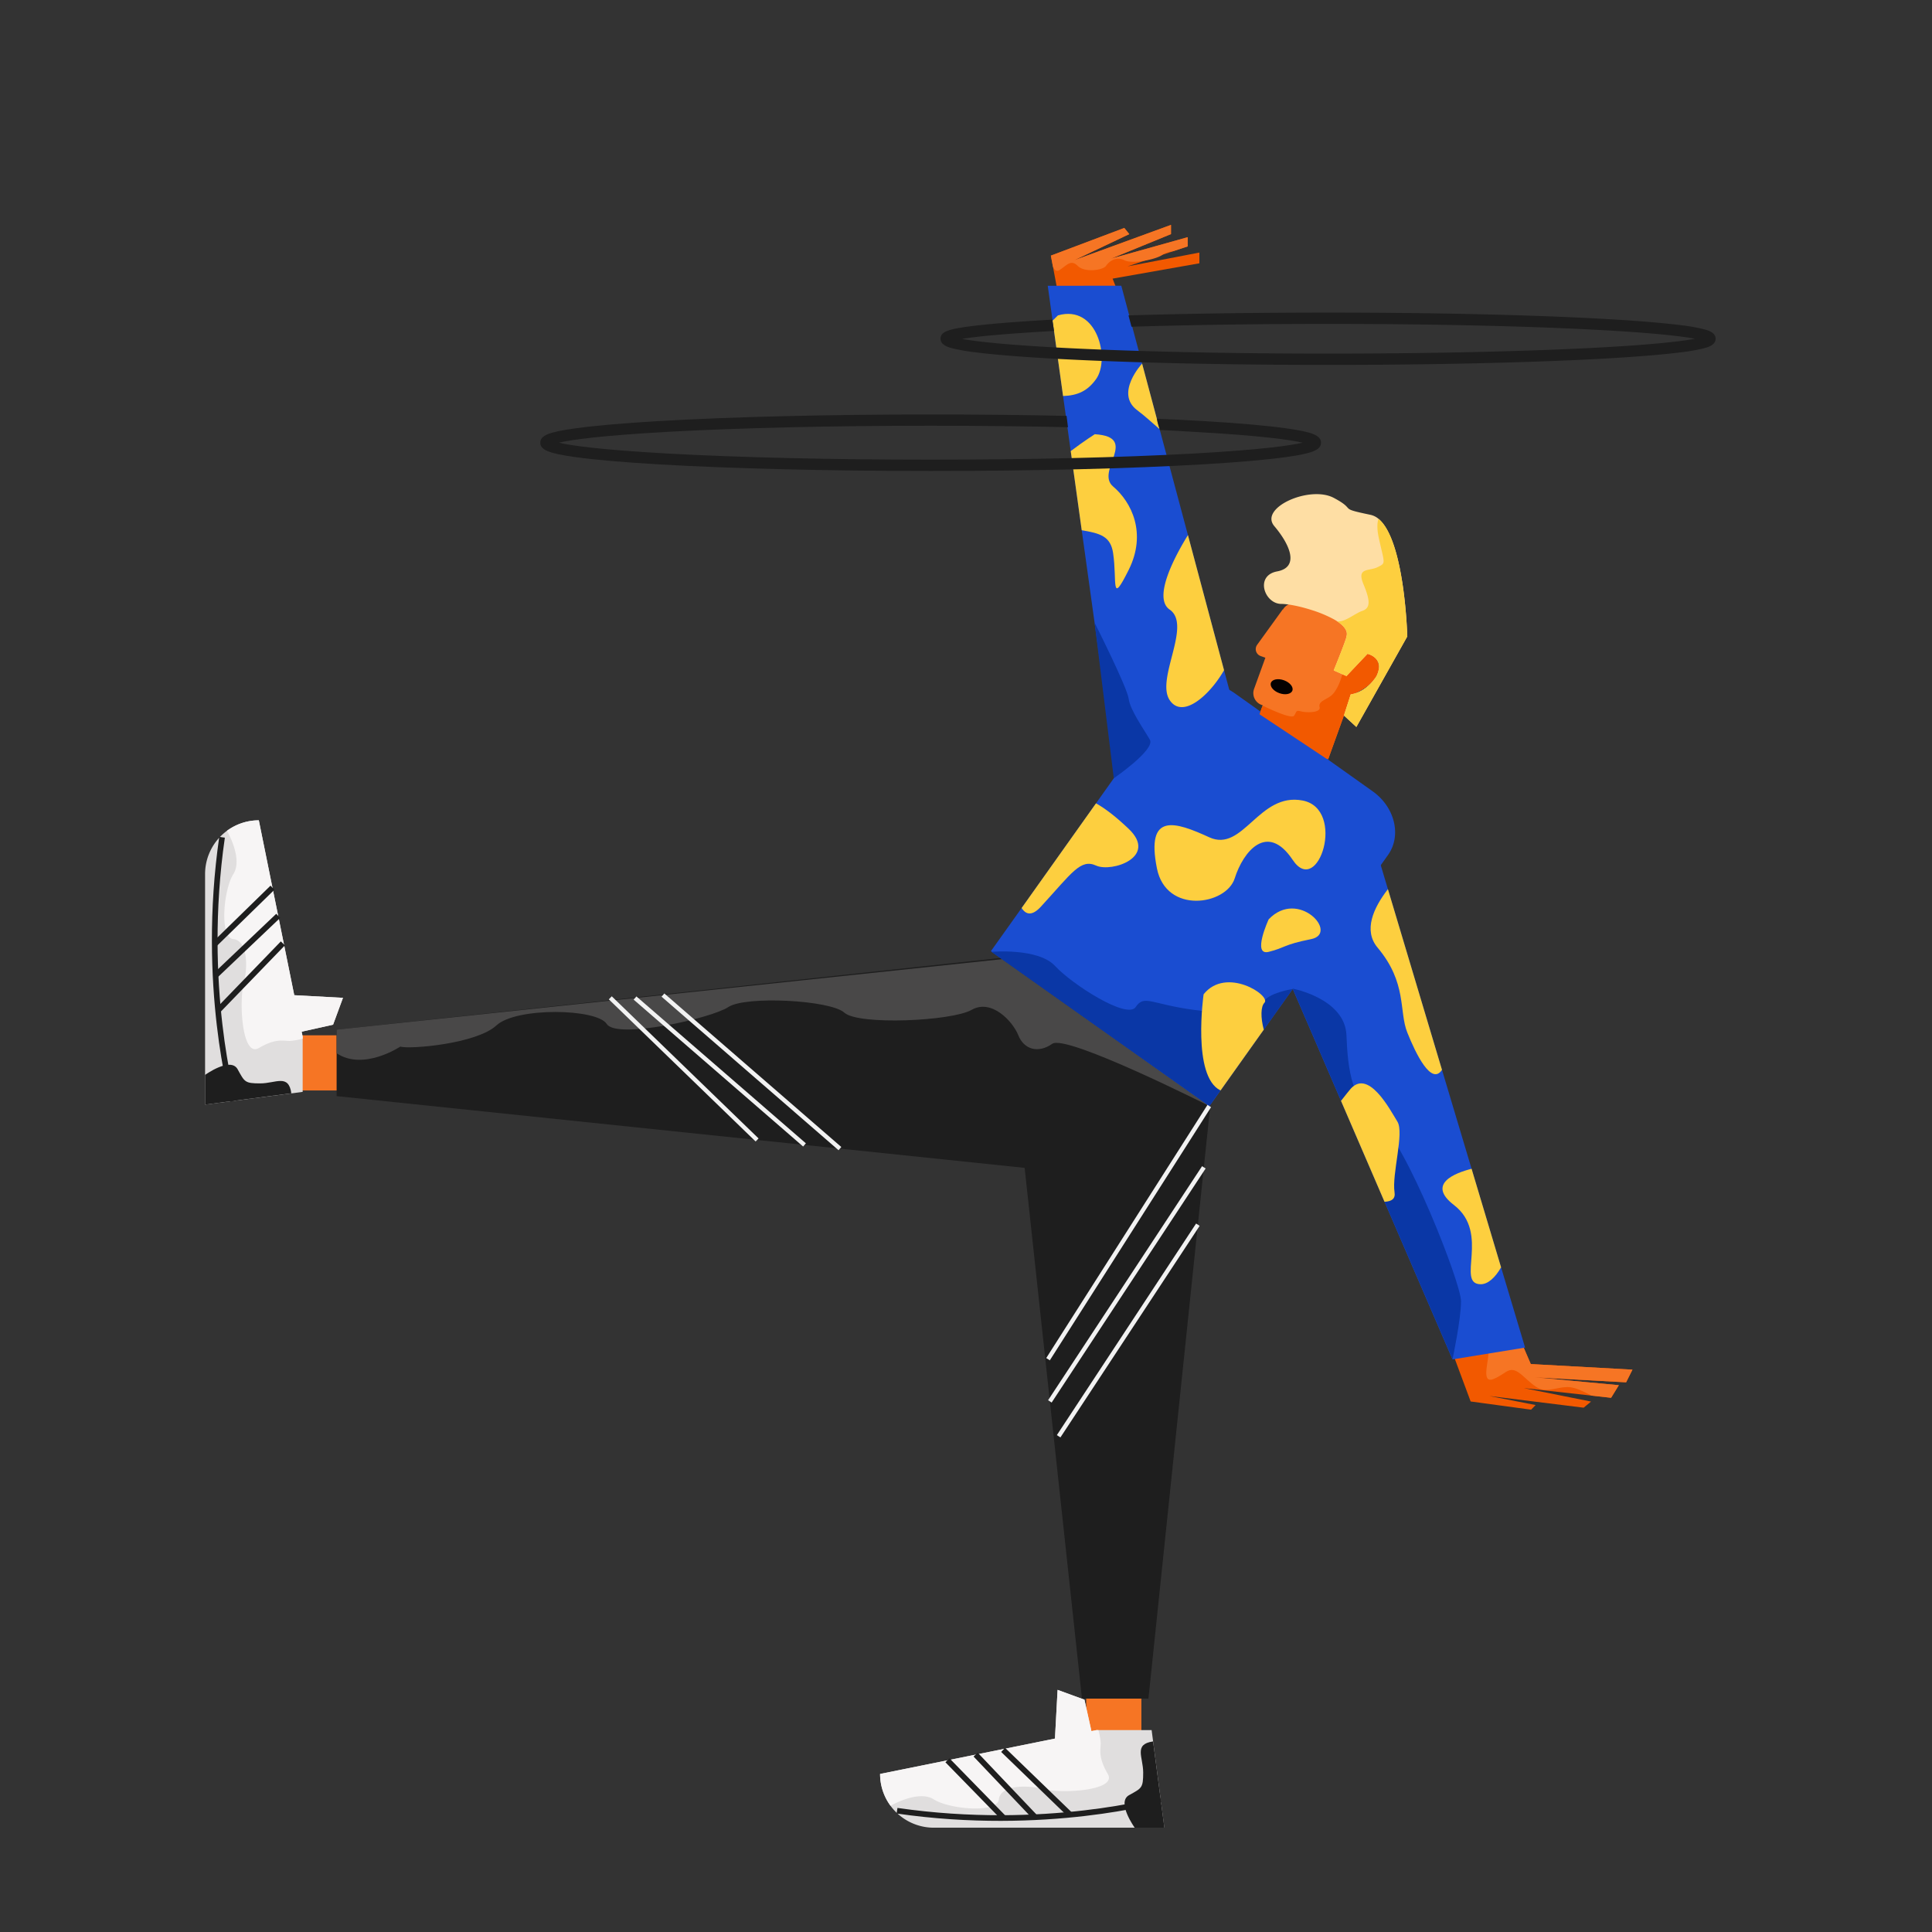 <svg id="Capa_1" data-name="Capa 1" xmlns="http://www.w3.org/2000/svg" viewBox="0 0 1366 1366"><rect x="0" y="0" width="1366" height="1366" fill="#333333" stroke="none"/><title>Mesa de trabajo 1</title><polygon points="1149.72 977.36 1084.82 973.79 1144.6 979.38 1139.11 988.29 1125.25 986.75 1077.39 981.44 1124.94 990.97 1119.69 995.29 1053.05 987.02 1085.75 993.42 1082.56 996.7 1039.81 990.9 1027.6 958.07 1052.54 953.66 1075.89 949.53 1082.33 964.44 1154.22 968.39 1149.72 977.36" fill="#f25900"/><path d="M1149.72,977.36l-64.9-3.57,59.78,5.59-5.49,8.91-13.86-1.54C1111.49,979.51,1109,980,1099,982s-12,0-22-9-11-2-21,2-2-16-4-20c-.21-.43,0-.88.54-1.34l23.35-4.13,6.44,14.91,71.89,3.95Z" fill="#f67524"/><rect x="741" y="1161" width="93" height="39" transform="translate(1968 393) rotate(90)" fill="#f67524"/><rect x="206" y="732" width="93" height="39" fill="#f67524"/><path d="M235.5,724.5l-22.22,4.94L214,733v39l-69,9V618a38,38,0,0,1,38-38l25.05,123.64,34.45,1.86Z" fill="#e0dede"/><path d="M848,186.17,786.65,197l4.72,12-43.65-3.26-3.27-17.35a0,0,0,0,1,0,0L743,180.74l51.91-19.57,3.54,4.35L759.52,184l68.42-25v6.52l-42.47,17.39,54.27-15.21v6.52l-10,3.31-7.8,2.59h0l-12.66,4.21-12.05,4L848,178.57Z" fill="#f25900"/><polygon points="707 664 765 1201 812 1201 868 664 707 664" fill="#1e1e1e"/><polygon points="775 670 238 728 238 775 775 831 775 670" fill="#1e1e1e"/><path d="M955.48,491.29l-16.43,45.53-1.43-.52-51.69-18.66L890.5,505l1.88-5.22.4-1.1-.81-.29a8.85,8.85,0,0,1-5.3-11.29l8-22.06-3.38-1.21a5.19,5.19,0,0,1-2.44-7.93L907,430.78v.36a8.85,8.85,0,0,1,10.74-4.08L953.47,440a8.85,8.85,0,0,1,5.31,11.3l-7.3,20.23c.14-.14,1.26-1.27,3-2.7.81-.69,1.76-1.44,2.79-2.19a1.86,1.86,0,0,0,.2-.14c5.62-4,13.63-7.56,16.74,1.55C979.17,482.68,955.48,491.29,955.48,491.29Z" fill="#f67524"/><ellipse cx="906.12" cy="485.48" rx="4.84" ry="8.07" transform="translate(141.86 1172.97) rotate(-70.15)" fill="#040101"/><path d="M981.4,604.47l-5.16,7.26L914,699.26l-20.47,28.79-30.57,43-8,11.21L700.6,672.52,722.33,642l52.58-74,14-19.72,38-53.42.09-.13c6.94-9.76,19.43-13.58,31.73-10.89a38.18,38.18,0,0,1,10.43,3.92,38.76,38.76,0,0,1,3.92,2.46l97.44,69.26C986.24,570.64,991.12,590.79,981.4,604.47Z" fill="#1a4dd1"/><polygon points="873.12 502.59 793.2 579.01 788.93 548.26 764.82 374.89 764.82 374.88 757.05 318.93 751.63 280.01 744.22 226.71 740.8 202.07 792.8 202.01 807.51 257.06 819.91 303.47 839.92 378.33 865.45 473.87 869.15 487.74 873.12 502.59" fill="#1a4dd1"/><polygon points="1078.3 952.79 1026.97 961.15 978.91 849.72 948.14 778.36 914.02 699.26 902.07 671.55 896.73 659.16 908.18 643.04 962.66 566.35 976.24 611.73 981.31 628.67 1019.54 756.42 1040.47 826.38 1061.32 896.06 1078.3 952.79" fill="#1a4dd1"/><path d="M855,782s-101-51-111-44-20,4-24-6-19-26-33-18-80,11-90,2-70-12-82-4-79,23-86,12-64-12-78,1-61,17-68,15c0,0-26,17.36-45,4.68V728l470.53-49.84Z" fill="#494848"/><path d="M701,673s33-3,45,10,51,38,57,29,11-2,41,2,46,2,49-5,21-9.74,21-9.74L855,782Z" fill="#0a37a6"/><path d="M914,699s37,7,38,33,4,46,23,61,58,114,58,127-6,41-6,41Z" fill="#0a37a6"/><line x1="855" y1="782" x2="741" y2="961" fill="none" stroke="#f2f2f2" stroke-miterlimit="10" stroke-width="3"/><line x1="851.17" y1="825.35" x2="742.3" y2="990.84" fill="none" stroke="#f2f2f2" stroke-miterlimit="10" stroke-width="3"/><line x1="846.94" y1="865.91" x2="748.5" y2="1015.5" fill="none" stroke="#f2f2f2" stroke-miterlimit="10" stroke-width="3"/><path d="M787.5,550.27S817,530,813,523s-14-21-15-29-24.09-53.77-24.09-53.77Z" fill="#0a37a6"/><path d="M955.48,491.29l-16.43,45.53-1.43-.52L890.5,505l1.88-5.22L893,499s20,10,22,7,1-4,5-3,14,1,13-3,4-5,8-8,7-11,8-15c.7-2.81,3.11-6,5.44-8.21a15.76,15.76,0,0,1,2.79-2.19,1.86,1.86,0,0,0,.2-.14c5.62-4,13.63-7.56,16.74,1.55C979.17,482.68,955.48,491.29,955.48,491.29Z" fill="#f25900"/><path d="M995,450l-36,64-8.79-8.11L955,491c12-2,18.27-13,18.27-13,6.27-13-6.4-15.71-6.4-15.71L952,478l-9-4s6.47-15.82,8.44-21.85A10.67,10.67,0,0,0,952,450c1.26-3.77-1.63-7.43-6.55-10.69-1.05-.7-2.2-1.38-3.43-2h0a88.56,88.56,0,0,0-15.22-6.17C918.6,428.54,910.48,427,906,427c-12,0-19-20-3-23s9-19-2-32,25-29,42-20,2,7,26,12a13.2,13.2,0,0,1,5.68,2.84C993.33,382.25,995,450,995,450Z" fill="#fedea4"/><path d="M995,450l-36,64-8.79-8.11L955,491c12-2,18.27-13,18.27-13,6.27-13-6.4-15.71-6.4-15.71L952,478l-9-4s6.47-15.82,8.44-21.85A10.67,10.67,0,0,0,952,450c1.26-3.77-1.63-7.43-6.55-10.69,5.32.79,12.72-5.7,17.55-7.31,6-2,6-7,1-19s4-9,10-12,5-2,1-20c-1.56-7-1.33-11.41-.32-14.16C993.33,382.25,995,450,995,450Z" fill="#fdcf3f"/><path d="M818,614c6.53,32.65,49,26,55,7s23-40,41-13,38-36,7-42-42,37-66,26S810,574,818,614Z" fill="#fdcf3f"/><path d="M775,612c-11-5-17,5-39,29-6.21,6.78-10.59,5.82-13.67,1l52.58-74c6.92,3.84,14.51,9.85,23.09,18C819,606,786,617,775,612Z" fill="#fdcf3f"/><path d="M798,403c-13,26-8,8-11-12-1.8-12-9.33-13.91-22.18-16.11h0l-7.77-55.95c9.32-7.05,17-11.93,17-11.93,32,2,0,26,13,37S811,377,798,403Z" fill="#fdcf3f"/><path d="M775,268c-5.91,8.28-12.87,11.66-23.37,12l-7.41-53.3C746.53,224.38,748,223,748,223,776,215,785,254,775,268Z" fill="#fdcf3f"/><path d="M865.45,473.87a82.78,82.78,0,0,1-6.73,9.95C848.31,497,834.38,506.07,827,495c0-.05-.07-.1-.1-.16-9.72-15.1,16-52.88.1-63.84-12.4-8.52,4.62-39.26,12.92-52.67Z" fill="#fdcf3f"/><path d="M819.91,303.47c-4.68-4-9.95-9-15.91-13.47-16-12,3.51-32.94,3.51-32.94Z" fill="#fdcf3f"/><path d="M1019.54,756.42C1012.08,767.84,1001,745,995,730s0-35-21-60c-10.23-12.18-2.9-28.15,7.31-41.33Z" fill="#fdcf3f"/><path d="M894,709c-2.62,2.62-2.77,10.46-.45,19l-30.57,43-.13-.07C842.69,761,851,703,851,703,867,683,899,704,894,709Z" fill="#fdcf3f"/><path d="M897,650s-12,26,0,23,10-5,30-9S918,628,897,650Z" fill="#fdcf3f"/><path d="M1061.32,896.06C1057.22,903.31,1052,908,1047,908c-18,0,7-36-19-56-19.56-15,1-22.73,12.47-25.62Z" fill="#fdcf3f"/><path d="M986,843c.7,4.57-1.93,6.42-7.09,6.72l-30.77-71.36C951.63,773.83,954,771,954,771c13-17,29,14,34,22S984,830,986,843Z" fill="#fdcf3f"/><line x1="468.73" y1="703.56" x2="593.86" y2="812.11" fill="none" stroke="#f2f2f2" stroke-miterlimit="10" stroke-width="3"/><line x1="448.99" y1="705.65" x2="568.81" y2="809.5" fill="none" stroke="#f2f2f2" stroke-miterlimit="10" stroke-width="3"/><line x1="431.5" y1="705.5" x2="535.3" y2="806" fill="none" stroke="#f2f2f2" stroke-miterlimit="10" stroke-width="3"/><path d="M145,760s18-13,23-4,5,10,16,10,20-6.91,22,7l-61,8Z" fill="#1e1e1e"/><path d="M235.5,724.5l-22.22,4.94L214,733v1.37a50.09,50.09,0,0,1-9,1.63c-5,0-10-2-22,5s-14-33-10.76-45.3S175,665,165,664s-7-35,0-46-4.52-30.6-4.52-30.6h0A37.79,37.79,0,0,1,183,580l25.05,123.64,34.45,1.86Z" fill="#f7f5f5"/><path d="M839.74,167.7v6.52l-10,3.31c-3.19.52-6.11,1.28-7.8,2.59h0c-2,1.55-7.2,3.25-12.66,4.21S798,185.51,795,184c-6-3-11,1-13,4s-15,5-20,0-8,0-13,3c-2.22,1.33-3.65-.34-4.55-2.61a0,0,0,0,1,0,0L743,180.74l51.91-19.57,3.54,4.35L759.52,184l68.42-25v6.52l-42.47,17.39Z" fill="#f67524"/><path d="M164.92,778.4S141.8,696.91,157,592" fill="none" stroke="#1e1e1e" stroke-miterlimit="10" stroke-width="4"/><line x1="192.65" y1="627.63" x2="151.83" y2="667.48" fill="none" stroke="#1e1e1e" stroke-miterlimit="10" stroke-width="4"/><line x1="196.69" y1="647.55" x2="152.42" y2="689.62" fill="none" stroke="#1e1e1e" stroke-miterlimit="10" stroke-width="4"/><line x1="200" y1="667" x2="154.19" y2="714.37" fill="none" stroke="#1e1e1e" stroke-miterlimit="10" stroke-width="4"/><path d="M766.75,1201.75l4.94,22.22,3.56-.72h39l9,69h-163a38,38,0,0,1-38-38l123.64-25,1.86-34.45Z" fill="#e0dede"/><path d="M802.28,1292.25s-13-18-4-23,10-5,10-16-6.91-20,7-22l8,61Z" fill="#1e1e1e"/><path d="M766.75,1201.75l4.94,22.22,3.56-.72h1.37a50.09,50.09,0,0,1,1.63,9c0,5-2,10,5,22s-33,14-45.3,10.76-30.7-2.76-31.7,7.24-35,7-46,0-30.6,4.52-30.6,4.52h0a37.79,37.79,0,0,1-7.39-22.52l123.64-25,1.86-34.45Z" fill="#f7f5f5"/><path d="M820.65,1272.33s-81.49,23.12-186.4,7.92" fill="none" stroke="#1e1e1e" stroke-miterlimit="10" stroke-width="4"/><line x1="669.88" y1="1244.6" x2="709.73" y2="1285.42" fill="none" stroke="#1e1e1e" stroke-miterlimit="10" stroke-width="4"/><line x1="689.8" y1="1240.56" x2="731.87" y2="1284.83" fill="none" stroke="#1e1e1e" stroke-miterlimit="10" stroke-width="4"/><line x1="709.25" y1="1237.25" x2="756.62" y2="1283.06" fill="none" stroke="#1e1e1e" stroke-miterlimit="10" stroke-width="4"/><path d="M909.18,302.81c-13.81-1.92-33.53-3.64-58.61-5.12-10.21-.6-21.08-1.14-32.52-1.63.14,2.69,1.24,5.25,2,7.94,8.19.36,15.63.87,23.17,1.29,48.89,2.68,69.3,5.75,77.76,7.71-8.46,2-28.87,5-77.76,7.71C792.75,323.48,727,325,658,325s-134.75-1.52-185.17-4.29C423.94,318,403.53,315,395.07,313c8.46-2,28.87-5,77.76-7.71C523.25,302.52,589,301,658,301c33.6,0,66.44.36,97.11,1.05-.29-2.62-.63-5.27-1-8-30.32-.67-62.77-1-96.13-1-72.73,0-141.12,1.67-192.57,4.69-25.08,1.48-44.8,3.2-58.61,5.12C388,305.42,382,307.9,382,313s6,7.58,24.82,10.19c13.81,1.92,33.53,3.64,58.61,5.12,51.45,3,119.84,4.69,192.57,4.69s141.12-1.67,192.57-4.69c25.08-1.48,44.8-3.2,58.61-5.12C928,320.58,934,318.1,934,313S928,305.42,909.18,302.81Z" fill="#1e1e1e"/><path d="M939,258c-72.19,0-140.07-1.51-191.13-4.25-24.9-1.34-44.46-2.9-58.16-4.64a134.28,134.28,0,0,1-16.24-2.82c-2.75-.72-8.47-2.22-8.47-6.79,0-5,5.22-6.94,24.28-9.2,12.64-1.49,30-2.9,54.72-4.3l1.23,8c-37.3,2.11-55.89,4.08-65,5.61,9.61,1.79,30.35,4.28,75,6.52,50,2.5,115.32,3.88,183.78,3.88s133.73-1.38,183.78-3.88c45.56-2.28,66.23-4.83,75.58-6.62-9.35-1.79-30-4.34-75.58-6.62-50-2.5-115.32-3.88-183.78-3.88-49.12,0-98.6.73-139,2l-2.13-8c40.49-1.27,91.93-2,141.13-2,72.19,0,140.07,1.51,191.13,4.25,24.9,1.34,44.46,2.9,58.16,4.64a133.91,133.91,0,0,1,16.24,2.82c2.75.72,8.47,2.22,8.47,6.79s-5.72,6.07-8.47,6.79a133.91,133.91,0,0,1-16.24,2.82c-13.7,1.74-33.26,3.3-58.16,4.64C1079.07,256.49,1011.19,258,939,258Z" fill="#1e1e1e"/></svg>